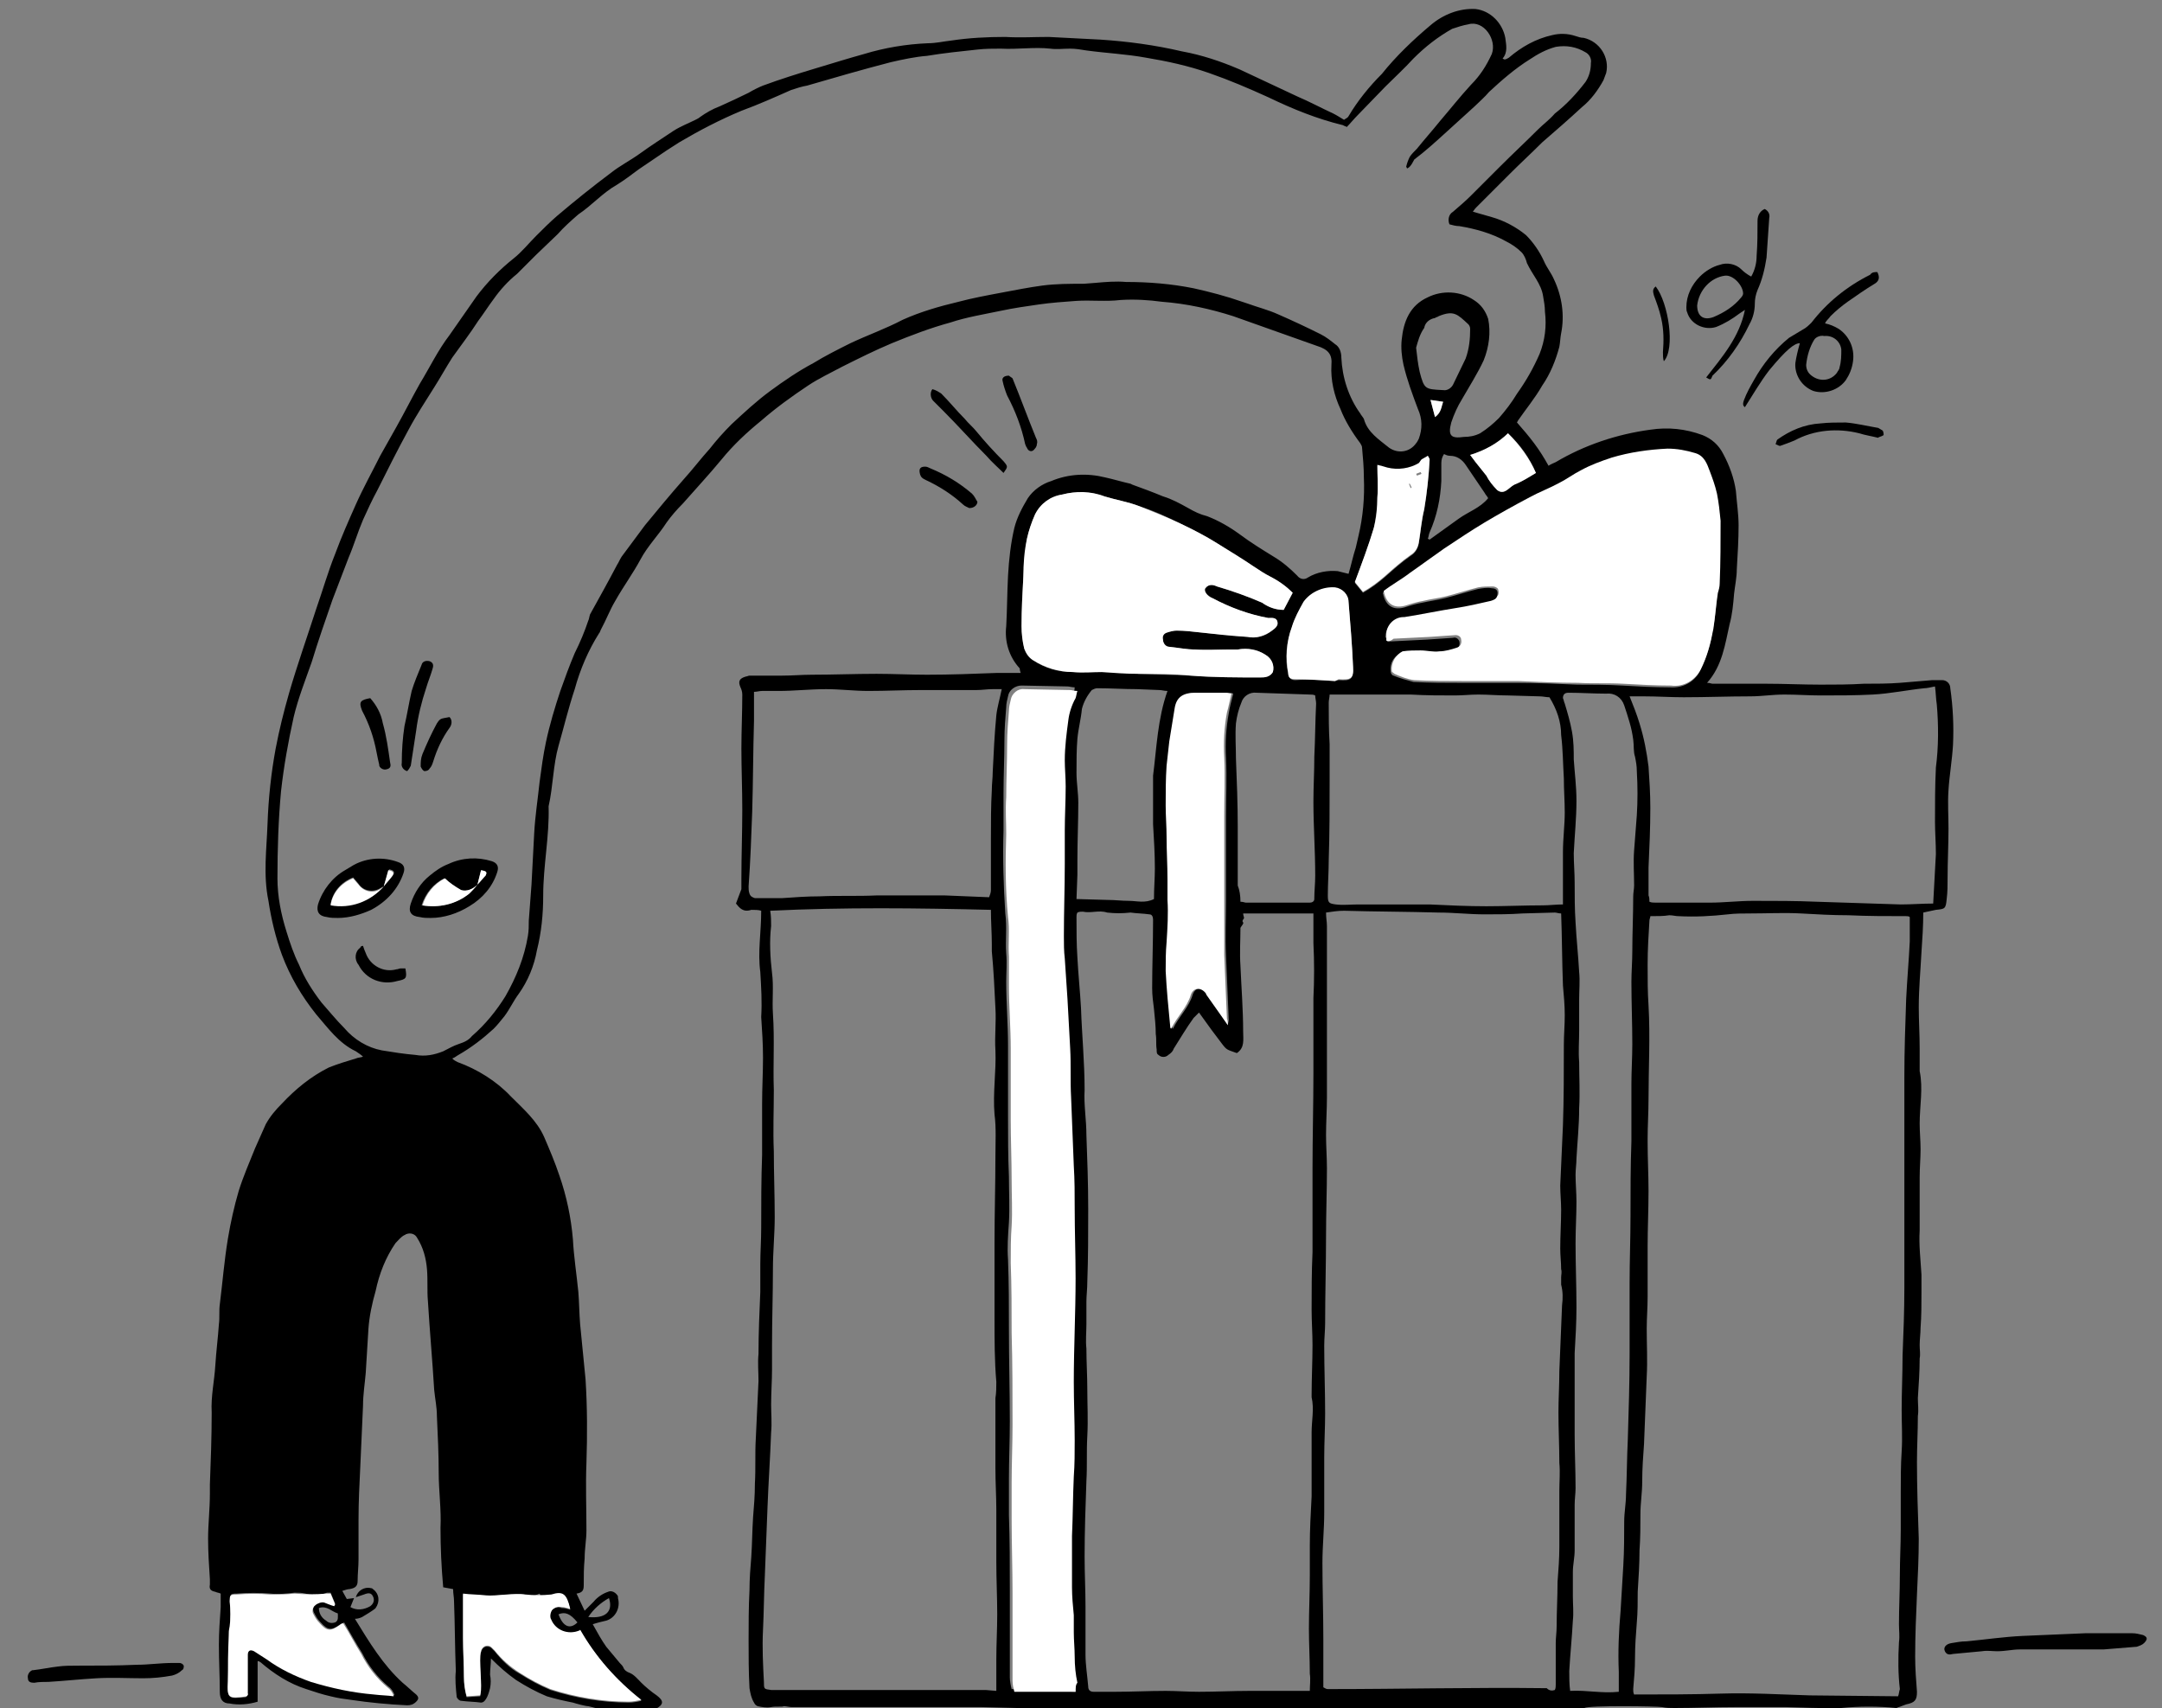 <svg version="1.1" id="Layer_1" xmlns="http://www.w3.org/2000/svg" xmlns:xlink="http://www.w3.org/1999/xlink" x="0px" y="0px" viewBox="0 0 240 189.6" style="enable-background:new 0 0 240 189.6;" xml:space="preserve">
<rect x="0" y="0" width="240" height="189.6" fill="#808080" stroke="none"/>
<style type="text/css">
	.st0{fill:#FFFFFF;}
</style>
<path d="M173.2,189.7c-0.8,0.1-1.6,0.1-2.4,0.1s-4.5-0.1-5.1-0.1l-7.2-0.1c-0.3,0-0.7,0-1,0.1c-1.9,0.2-3.7-0.1-5.6,0
	c-1.1,0-2.2,0-3.3,0c-1.3,0-2.6-0.1-4-0.1s-2.7,0-4.1,0.1h-1.5c-3.2,0-6.3,0-9.5,0c-2,0-4.1-0.1-6.1-0.1c-0.8,0-1.7,0-2.5,0.1
	c-0.3,0-3.4,0-4.3,0c-0.2,0-7.2-0.2-7.6-0.2h-3.2h-3.8H96h-4.1c-1.3,0-2.6,0-4,0c-0.3,0-0.6-0.1-0.9-0.1c-0.1,0.1-0.9,0-1.4,0.1
	c-0.5,0.1-1,0-1.5-0.1c-0.2-0.1-0.3-0.2-0.4-0.4c-0.3-0.5-0.4-1-0.5-1.6c-0.1-1.8-0.1-3.6-0.1-5.3s0-3.7,0.1-5.6
	c0-1.2,0.1-2.5,0.2-3.7c0.1-1.5,0.1-2.9,0.2-4.4c0.1-1.2,0.2-2.4,0.2-3.7c0.1-1.7,0-3.4,0.1-5c0.1-2.1,0.2-4.2,0.3-6.4
	c0-1-0.1-2,0-3c0-2.3,0.1-4.6,0.2-6.9c0-1,0-2,0-3.1c0-1.3,0.1-2.6,0.1-4c0-2.7,0-5.4,0.1-8.1c0-1.9,0-3.7,0-5.6s0.1-3.5,0.1-5.2
	c0-1.5-0.1-3-0.2-4.5c0.1-1.7,0-3.3-0.1-5c-0.3-2.2,0.1-4.4,0.1-6.8c-0.3-0.1-0.7-0.1-1.1-0.1c-0.9,0.3-1.3-0.2-1.7-0.7
	c0.2-0.5,0.4-1.1,0.6-1.6c0-0.4,0-0.8,0-1.2c0-2.5,0.1-5.1,0.1-7.6c0-2.3-0.1-4.6-0.1-6.8c0-2,0.1-4,0.1-6c0-0.3-0.1-0.6-0.2-0.8
	c-0.3-0.7-0.1-1,0.6-1.2c0.1,0,0.3-0.1,0.4-0.1c1.2,0,2.4,0,3.6,0s2.2-0.1,3.3-0.1c2.4,0,4.8-0.1,7.2-0.1c1.9,0,3.7,0.1,5.6,0.1
	c2.6,0,5.2-0.1,7.8-0.2c0.9,0,1.7,0,2.6,0c-0.1-0.3-0.1-0.4-0.1-0.5c-1.2-1.3-1.7-3-1.5-4.7c0.1-1.8,0.1-3.7,0.2-5.6
	c0.1-1.8,0.3-3.6,0.7-5.3c0.3-1.2,0.9-2.3,1.5-3.3c0.6-0.9,1.6-1.6,2.6-1.9c1.9-0.8,4-0.9,6-0.4c0.9,0.2,1.9,0.5,2.8,0.7l0.2,0.1
	c1.1,0.4,2.2,0.8,3.4,1.3c1,0.3,1.9,0.8,2.8,1.3c0.7,0.4,1.3,0.7,2.1,0.9c1.3,0.5,2.5,1.2,3.6,2c1.2,0.9,2.5,1.7,3.8,2.5
	c1,0.6,1.8,1.3,2.6,2.1c0.3,0.4,0.8,0.5,1.2,0.2c1-0.6,2.2-0.8,3.3-0.7l1.2,0.3c0.3-1,0.5-2,0.8-2.9c0.1-0.4,0.2-0.9,0.3-1.3
	c0.5-2.1,0.7-4.3,0.6-6.5c0-1.1-0.1-2.2-0.2-3.3c0-0.2-0.1-0.3-0.2-0.5c-0.9-1.2-1.7-2.5-2.2-3.8c-0.7-1.5-1.1-3.2-1-4.9
	c0.1-1.1-0.3-1.7-1.6-2.1c-3.1-1.1-6.2-2.2-9.3-3.3c-2.5-0.8-5.2-1.4-7.9-1.6c-1.5-0.2-3-0.3-4.6-0.2c-1.6,0.2-3.3,0-4.9,0.1
	c-1.4,0.1-2.8,0.2-4.2,0.4s-2.8,0.4-4.2,0.7c-1.9,0.4-3.8,0.7-5.6,1.3c-2.2,0.6-4.3,1.4-6.5,2.3c-1.9,0.8-3.7,1.7-5.5,2.6
	c-1.3,0.7-2.6,1.3-3.8,2.1c-1.8,1.2-3.6,2.5-5.2,3.9c-1.6,1.3-3.1,2.7-4.4,4.3c-1.4,1.7-2.9,3.3-4.3,4.9c-0.7,0.7-1.3,1.4-1.8,2.1
	c-0.9,1.4-2.1,2.6-2.9,4.1s-1.9,3-2.8,4.6c-0.6,1-1,2.1-1.6,3.2c-0.1,0.2-0.1,0.3-0.2,0.4c-1.2,1.9-2.1,4-2.7,6.2
	c-0.7,2.1-1.2,4.2-1.8,6.3s-0.6,4.5-1.1,6.7c0.1,3.3-0.6,6.6-0.6,9.9c0,2.1-0.2,4.1-0.7,6.1c-0.3,1.7-1,3.4-2,4.8
	c-0.6,0.8-1,1.7-1.6,2.5c-0.4,0.5-0.8,1-1.2,1.4c-1.2,1.1-2.5,2.1-3.9,2.9c-0.2,0.1-0.4,0.3-0.7,0.4c0.2,0.2,0.4,0.3,0.6,0.4
	c2.2,0.8,4.3,2.1,5.9,3.8c1.4,1.4,2.9,2.7,3.7,4.5c0.6,1.4,1.2,2.8,1.7,4.3c0.8,2.3,1.3,4.7,1.5,7.1c0.1,1.9,0.4,3.8,0.6,5.8
	c0.1,1.2,0.1,2.4,0.2,3.6c0.2,2.1,0.4,4.1,0.6,6.1c0.2,3.1,0.2,6.2,0.1,9.3c-0.1,2.5,0,5,0,7.5c0,1-0.2,2-0.2,3.1
	c-0.1,1-0.1,2-0.1,3c0,0.6-0.2,0.8-0.8,0.9l0.9,1.9c0.4-0.4,0.7-0.7,1-1c0.4-0.5,1-0.9,1.6-1.1c0.4-0.2,0.9,0.1,1.1,0.5
	c0,0.1,0,0.2,0,0.2c0.3,1.1-0.3,2.2-1.3,2.5c0,0,0,0,0,0c-0.4,0.1-0.9,0.2-1.5,0.4c0.5,0.9,1,1.8,1.5,2.5c0.5,0.6,1,1.2,1.5,1.8
	c0.2,0.2,0.3,0.3,0.4,0.5c0.1,0.3,0.4,0.5,0.7,0.6c0.5,0.2,0.9,0.7,1.3,1.1s1.1,1,1.7,1.4c0.8,0.6,0.8,1-0.1,1.5
	c-0.3,0.2-0.7,0.2-1,0.2c-1.7,0-3.3-0.1-5-0.2c-0.5,0-1-0.2-1.5-0.3c-0.3,0-1.4-0.3-1.7-0.4c-1-0.2-1.9-0.4-2.9-0.7
	c-1.2-0.5-2.3-1.1-3.4-1.8c-1-0.7-1.9-1.5-2.8-2.4c0,0.6-0.1,1.2-0.1,1.8c0.1,0.5,0.1,1,0,1.5c-0.1,0.4-0.4,1.6-1,1.6
	c-0.7-0.1-1.5-0.1-2.2-0.2c-0.2,0-0.4-0.2-0.5-0.4c-0.1-1-0.2-2-0.1-2.9c-0.1-2.6-0.1-5.2-0.2-7.8c0-0.4-0.1-0.8-0.1-1.3l-1.1-0.2
	c-0.2-2.2-0.3-4.4-0.3-6.6c0.1-2-0.2-4.1-0.2-6.1s-0.1-4.2-0.2-6.3c0-1-0.2-1.9-0.3-2.9c-0.2-3.3-0.5-6.6-0.7-9.9
	c-0.1-1.1,0-2.3-0.1-3.5c-0.1-1.2-0.4-2.4-1.1-3.5c-0.2-0.4-0.7-0.6-1.2-0.4c-0.1,0-0.1,0.1-0.2,0.1c-0.4,0.2-0.7,0.6-1,0.9
	c-1.1,1.6-1.8,3.4-2.2,5.3c-0.4,1.4-0.7,2.8-0.8,4.2c-0.1,1.6-0.2,3.2-0.3,4.9c-0.1,1.2-0.3,2.4-0.3,3.6c-0.1,2.2-0.2,4.4-0.3,6.7
	c-0.1,2-0.2,4-0.2,6c0,1.5,0,2.9,0,4.4c0,0.8-0.1,1.6-0.1,2.4c0,0.6-0.3,0.8-0.9,0.9c-0.2,0-0.5,0.1-0.8,0.2l0.5,0.9l0.8-0.1l-0.4,1
	c0.7,0.4,1.5,0.3,2.2-0.1c0.4-0.3,0.5-0.7,0.3-1.1c-0.2-0.4-0.5-0.4-1-0.2l-0.9,0.3c0.2-0.7,0.9-1.2,1.7-1c0.1,0,0.1,0,0.2,0.1
	c0.7,0.5,0.8,1.4,0.3,2.1c0,0,0,0-0.1,0.1c-0.4,0.3-0.9,0.6-1.4,0.9c-0.2,0.1-0.5,0.2-0.8,0.2c1.6,2.6,3.1,5.1,5.3,7.1
	c0.5,0.4,1,0.9,1.5,1.3c0.3,0.3,0.3,0.5,0,0.8c-0.3,0.3-0.6,0.4-1,0.4c-2.1-0.1-4.2-0.3-6.2-0.6c-0.8-0.1-1.5-0.2-2.3-0.4
	c-0.9-0.2-1.8-0.5-2.7-0.8c-1.9-0.6-3.6-1.7-5.1-3c-0.1,0-0.1-0.1-0.2-0.1c0,0-0.1,0-0.1,0v4.5c-1,0.3-2.1,0.4-3.1,0.2
	c-0.8,0-1.1-0.5-1.1-1.3c0-1.7-0.1-3.4-0.1-5.2c0-1.4,0.1-2.8,0.2-4.2c0-0.5,0-1,0-1.5c-0.2-0.1-0.4-0.1-0.6-0.2
	c-0.5-0.1-0.7-0.3-0.6-0.8c0-0.2,0-0.4,0-0.6c-0.1-1.5-0.2-3-0.2-4.5c0-1.6,0.2-3.3,0.2-5c0-0.3,0-0.7,0-1c0.1-2.6,0.2-5.3,0.2-8
	c-0.1-1.8,0.3-3.5,0.4-5.2c0.1-1.6,0.3-3.1,0.4-4.6c0.1-0.7,0-1.5,0.1-2.2c0.3-2.4,0.5-4.9,0.9-7.3c0.3-1.8,0.7-3.6,1.2-5.3
	c0.5-1.6,1.2-3.2,1.8-4.7c0.4-0.9,0.8-1.8,1.2-2.7c0.5-0.9,1.1-1.6,1.8-2.3c1.5-1.6,3.2-3,5.2-4c1-0.4,2-0.7,3-1
	c0.2-0.1,0.5-0.1,0.8-0.2c-0.2-0.2-0.5-0.4-0.8-0.6c-1.9-0.9-3.1-2.6-4.4-4.1c-1.6-2-2.9-4.2-3.8-6.6c-0.7-1.9-1.2-4-1.5-6
	c-0.6-2.9-0.2-5.7-0.1-8.6c0.1-2.8,0.4-5.6,0.9-8.3c0.4-2.1,0.9-4.1,1.5-6.2c0.9-3.1,2-6.2,3-9.3c0.7-2,1.3-4.1,2.1-6.1
	c0.7-1.9,1.5-3.7,2.3-5.5c0.8-1.8,1.8-3.6,2.7-5.4c0.6-1.1,1.2-2.1,1.8-3.2c0.9-1.6,1.7-3.2,2.6-4.8c1.1-1.8,2-3.7,3.3-5.4
	c1-1.4,2-2.9,3-4.3c1.2-1.6,2.6-3,4.1-4.2c0.9-0.7,1.7-1.7,2.5-2.5s1.5-1.5,2.3-2.2c2-1.7,4-3.3,6-4.8c1-0.8,2.2-1.4,3.3-2.2
	s2.5-1.7,3.7-2.5c0.8-0.5,1.6-0.8,2.4-1.2c0.2-0.1,0.4-0.2,0.5-0.3c0.7-0.5,1.4-0.9,2.2-1.2c1.1-0.5,2.2-1,3.2-1.5
	c0.5-0.3,1.1-0.6,1.6-0.8c1.9-0.7,3.8-1.3,5.8-1.9s3.6-1.1,5.4-1.6c2.3-0.7,4.7-1.1,7.1-1.2c0.9,0,1.7-0.2,2.6-0.3
	c2-0.3,4-0.4,6-0.4c1.6,0.1,3.2,0,4.8,0c1.9,0.1,3.9,0.2,5.8,0.3c3,0.2,6,0.6,9,1.3c2.2,0.4,4.3,1.1,6.4,2c2.1,1,4.3,2,6.4,3
	c1.4,0.6,2.7,1.3,4,1.9c0.4,0.2,0.7,0.4,1.2,0.7c0.1-0.1,0.4-0.2,0.5-0.4c1-1.7,2.3-3.3,3.7-4.7c1.6-2,3.5-3.8,5.4-5.4
	c1.4-1.2,3.2-1.9,5-1.8c1.7,0.2,3,1.6,3.3,3.2c0.1,0.8,0.3,1.6-0.3,2.3l0.2,0.1c0.2,0,0.3-0.1,0.5-0.2c1.4-1.2,3-2.1,4.8-2.5
	c0.8-0.2,1.7-0.2,2.6,0.1c0.3,0.1,0.6,0.2,0.9,0.2c1.8,0.4,2.9,2.2,2.5,3.9c-0.1,0.3-0.2,0.5-0.3,0.8c-0.6,1.1-1.4,2.2-2.4,3
	c-1.4,1.3-2.9,2.6-4.4,3.9c-1.2,1.2-2.4,2.3-3.6,3.5s-2.5,2.5-3.7,3.7c-0.1,0.1-0.2,0.2-0.4,0.5l2.1,0.6c1.4,0.4,2.7,1.1,3.8,2
	c0.8,0.8,1.5,1.8,2,2.9c0.3,0.7,0.8,1.3,1.1,2c0.9,1.9,1.2,4,0.8,6c-0.1,0.5-0.1,1-0.2,1.5c-0.4,1.5-1,3-1.9,4.3
	c-0.8,1.4-1.8,2.6-2.7,3.9c0,0.1-0.1,0.1-0.1,0.2c0.7,0.8,1.3,1.5,1.9,2.3s1.1,1.6,1.6,2.5c0.3-0.2,0.6-0.3,0.8-0.4
	c3.2-1.9,6.8-3.1,10.5-3.6c2-0.3,3.9-0.1,5.8,0.6c1,0.4,1.8,1.1,2.3,2.1c0.7,1.3,1.2,2.7,1.4,4.1c0.1,1.3,0.3,2.6,0.3,3.8
	c0,1.6-0.1,3.2-0.2,4.9c0,0.9-0.2,1.8-0.3,2.7c-0.1,1.2-0.2,2.3-0.5,3.4c-0.5,2.2-0.8,4.6-2.5,6.5c0.3,0,0.5,0.1,0.6,0.1
	c1.1,0,2.2,0,3.4,0c0.9,0,1.7,0,2.6,0c2,0,4,0.1,6,0.1c1.6,0,3.2,0,4.8-0.1c1.3,0,2.7,0,4-0.1s2.4-0.2,3.6-0.3c0.4,0,0.7,0,1.1,0
	c0.5,0,0.9,0.4,0.9,0.9c0.3,2.1,0.4,4.2,0.3,6.3c-0.1,1.7-0.4,3.4-0.5,5c-0.1,1.4,0,2.8,0,4.3c0,1.8-0.1,3.6-0.1,5.5
	c0,0.8,0,1.5-0.1,2.3c-0.1,1.1-0.2,1.1-1.2,1.2c-0.5,0.1-0.9,0.2-1.4,0.3c0,1.5-0.1,2.9-0.2,4.4c-0.1,2-0.3,4-0.3,6.1
	c0,1.5,0.1,3,0.1,4.6c0,0.7,0,1.4,0,2.1c0,0.1,0,0.3,0,0.4c0.4,1.9,0,3.9,0,5.8c0,1,0.1,1.9,0.1,2.9c0,1-0.1,2-0.1,3.1
	c0,0.9,0,1.7,0,2.6c0,1.1,0,2.2,0,3.3c-0.1,1.6,0.1,3.2,0.2,4.9c0,0.6,0,1.3,0,1.9c0,1.3,0,2.7-0.1,4c0,0.6-0.1,1.3-0.1,1.9
	s0.1,1,0,1.5c0,1.4-0.1,2.9-0.2,4.4c0,0.7,0.1,1.3,0,2c0,1.7-0.1,3.4-0.1,5.1c0,2.8,0.1,5.7,0.2,8.5c0,2.1-0.1,4.1-0.2,6.2
	c-0.1,2.3-0.2,4.6-0.2,6.9c0,1.3,0.1,2.6,0.2,3.9c0,0.9-0.2,1.2-1.2,1.4c-0.3,0.1-0.5,0.2-0.8,0.3c-0.1,0-0.2,0.1-0.3,0.1
	c-2-0.2-4.1-0.2-6.1,0c-0.8,0-1.7,0-2.5,0c-0.8,0-3.1-0.1-3.6-0.1c-1.9,0-3.8,0-5.7,0c-2.2,0-4.5,0.1-6.7,0.1c-0.5,0-0.9,0-1.4-0.1
	c-0.5-0.1-8.2-0.2-8.6,0.1C174.8,189.7,174,189.7,173.2,189.7z M156.2,18.7l-0.1-0.2c0.1-0.4,0.2-0.7,0.4-1.1
	c0.2-0.3,0.5-0.6,0.8-0.9c0.8-1,1.7-2,2.5-3c1.2-1.4,2.3-2.8,3.5-4.1c1-1,1.7-2.1,2.3-3.4c0.6-1.6-0.9-3.8-2.6-3.3
	c-0.6,0.1-1.2,0.3-1.8,0.5c-1.6,0.9-3,2-4.3,3.3c-1,1.1-2.1,2.1-3.1,3.1l-3.1,3.2c-0.4,0.4-0.8,0.9-1.2,1.3
	c-0.1-0.1-0.3-0.1-0.4-0.2c-2.9-0.7-5.6-1.8-8.3-3.1c-2.2-1-4.3-1.9-6.6-2.7c-2.3-0.8-4.6-1.3-7-1.7c-2.2-0.4-4.4-0.5-6.6-0.8
	c-0.6-0.1-1.2-0.2-1.8-0.2c-0.8,0-1.5,0.1-2.2,0c-1.8-0.2-3.6,0.1-5.5,0c-0.9,0-1.7,0-2.6,0.1c-1.9,0.2-3.8,0.4-5.6,0.7
	c-1.3,0.1-2.7,0.4-4,0.7c-3.1,0.8-6.2,1.7-9.3,2.6c-0.6,0.1-1.2,0.3-1.8,0.5c-1.8,0.8-3.6,1.6-5.5,2.3c-2.4,1-4.7,2.2-6.9,3.5
	c-0.5,0.3-0.9,0.6-1.4,0.9c-1,0.7-2.1,1.4-3.1,2.1c-0.8,0.6-1.6,1.2-2.4,1.7c-1.6,0.9-2.8,2.3-4.3,3.3c-0.8,0.7-1.6,1.4-2.3,2.2
	l-2.4,2.3c-0.7,0.7-1.4,1.4-2.1,2.1c-1,0.8-1.9,1.8-2.6,2.8c-0.6,0.8-1.1,1.6-1.7,2.4c-0.9,1.4-1.9,2.7-2.9,4.1
	c-0.7,1.1-1.3,2.2-2,3.3c-1,1.6-2,3.1-2.9,4.8c-1.2,2.2-2.3,4.4-3.4,6.6c-0.6,1.1-1.1,2.2-1.6,3.3c-0.6,1.4-1,2.8-1.6,4.2
	c-0.6,1.6-1.2,3.1-1.8,4.7c-0.8,2.3-1.6,4.6-2.3,6.9c-0.7,2-1.5,4-2,6.1c-0.6,2.7-1.1,5.5-1.4,8.2c-0.3,3.2-0.4,6.5-0.4,9.7
	c0,2,0.4,4,1,5.9c0.4,1.3,0.8,2.5,1.4,3.7c0.6,1.5,1.5,2.9,2.5,4.2c0.8,0.9,1.6,1.9,2.5,2.8c1.1,1.3,2.6,2.2,4.2,2.5
	c1.2,0.2,2.5,0.4,3.7,0.5c1.1,0.2,2.1,0,3.1-0.4c0.6-0.3,1.1-0.6,1.7-0.8c0.6-0.2,1.1-0.4,1.5-0.9c1.5-1.3,2.7-2.8,3.7-4.4
	c1.2-2.1,2.1-4.3,2.5-6.7c0.1-0.6,0.1-1.1,0.1-1.7c0.1-1.3,0.2-2.6,0.3-4c0.1-1.9,0.2-3.8,0.3-5.7s0.4-3.8,0.6-5.7
	c0.2-1.5,0.4-3,0.7-4.4c0.4-1.9,1-3.9,1.6-5.7c0.5-1.4,1-2.8,1.6-4.2c0.6-1.2,1.1-2.4,1.5-3.6c0.1-0.2,0.1-0.4,0.2-0.7
	c1-1.8,2-3.6,3-5.5c0.2-0.3,0.3-0.6,0.5-0.9c0.9-1.2,1.7-2.3,2.6-3.5c1.4-1.7,2.8-3.4,4.3-5.1c1-1.1,1.9-2.3,2.9-3.4
	c0.7-0.9,1.5-1.8,2.4-2.7c1.4-1.3,2.8-2.6,4.3-3.7c1.5-1.1,3.1-2.2,4.8-3.1c1.3-0.8,2.7-1.5,4.1-2.2c1.9-0.9,3.9-1.6,5.8-2.6
	c2-0.9,4.1-1.5,6.2-2c1.5-0.4,3.1-0.7,4.7-1s3.1-0.6,4.6-0.8s3-0.2,4.6-0.2l1.3-0.1c1.1-0.1,2.3-0.2,3.4-0.1c2.5,0,5,0.2,7.5,0.7
	c1.8,0.4,3.7,0.9,5.4,1.5l0.6,0.2c1.1,0.4,2.3,0.7,3.4,1.2c1.6,0.7,3.1,1.4,4.7,2.2c0.6,0.3,1.1,0.7,1.6,1.1
	c0.5,0.3,0.7,0.9,0.7,1.5c0.1,2.2,0.8,4.4,2.1,6.2c0.1,0.2,0.3,0.4,0.4,0.6c0.4,1.5,1.7,2.3,2.8,3.2c1,0.7,2.3,0.5,3-0.5
	c0.1-0.1,0.2-0.3,0.3-0.5c0.4-1.1,0.4-2.2-0.1-3.3c-0.6-1.6-1.2-3.2-1.6-4.9c-0.2-0.9-0.3-1.9-0.2-2.8c0.2-2,0.9-3.8,2.9-4.7
	c1.6-0.8,3.6-0.7,5.1,0.3c0.8,0.5,1.3,1.2,1.6,2.1c0.3,1.5,0.1,3.1-0.5,4.6c-0.7,1.5-1.6,2.9-2.4,4.3c-0.5,0.8-0.9,1.7-1.2,2.6
	c-0.4,1.5,0,1.8,1.4,1.6c0.6,0,1.2-0.1,1.8-0.4c0.8-0.5,1.5-1.1,2.1-1.7c0.7-0.8,1.4-1.7,2-2.7c1-1.4,1.8-2.8,2.5-4.4
	c0.6-1.5,0.8-3.1,0.6-4.7c0-0.6-0.1-1.1-0.2-1.7c-0.2-1.4-1.2-2.4-1.8-3.7c-0.1-0.4-0.3-0.9-0.6-1.2c-0.5-0.5-1.1-0.9-1.7-1.2
	c-1.6-0.9-3.4-1.4-5.2-1.7c-0.4,0-0.7-0.1-1.1-0.2c-0.2-0.5-0.1-1.1,0.4-1.4c0.7-0.6,1.4-1.2,2-1.8l3.2-3.2c1.4-1.4,2.8-2.7,4.2-4.1
	c0.6-0.6,1.3-1.1,1.9-1.8c1.3-1,2.4-2.2,3.4-3.5c0.4-0.6,0.6-1.3,0.6-2.1c0.1-0.5-0.2-1-0.6-1.2c-1-0.6-2.1-0.8-3.3-0.6
	c-1.1,0.3-2,0.8-2.9,1.4c-1.6,1-3.1,2.3-4.5,3.6c-0.5,0.6-1.1,1.1-1.6,1.6c-1.1,1-2.2,2-3.3,3s-2.2,2-3.4,2.9
	C156.6,18.5,156.4,18.6,156.2,18.7L156.2,18.7z M183.2,101.7c0,0.2-0.1,0.3-0.1,0.5c-0.1,1.6-0.2,3.2-0.2,4.9s0,3,0.1,4.5
	c0.2,3.5,0,7,0,10.4c0,1.5-0.1,3-0.1,4.4c0,0.1,0,0.3,0,0.4c0,1.8,0.1,3.6,0.1,5.4c0,2.1-0.1,4.2-0.1,6.2c0,1.9,0,3.7,0,5.6
	c0,1.2-0.1,2.3-0.1,3.5c0,1.8,0.1,3.5,0,5.3c-0.1,2.5-0.2,5-0.3,7.5c-0.1,1.4-0.2,2.7-0.2,4.1s-0.2,2.4-0.2,3.7s0,2.6-0.1,4
	c0,1.5-0.1,3-0.2,4.6c0,1.1,0,2.3-0.1,3.4c-0.1,1.3-0.2,2.6-0.2,3.9s-0.1,2.3-0.2,3.5c0,0.2,0,0.4,0.1,0.6c3.3,0,6.5,0,9.7-0.1
	s6.6,0.1,9.8,0.2l9.8,0.1c0.1-0.2,0.1-0.5,0.2-0.8c-0.2-1.7-0.2-3.4-0.1-5.2c0.1-0.7,0-1.3,0-2c0-1.8,0.1-3.6,0.1-5.4
	s0.1-3.4,0.1-5.1c0-1.4,0-2.8,0-4.2s0-3,0.1-4.5s0-3,0-4.6c0-2,0.1-4,0.1-6c0.1-2.5,0.2-5,0.2-7.6c0-2.7,0-5.4,0-8.2
	c0-2.3,0-4.6,0-6.9c0-1.4,0-2.7,0-4.1s0-2.8,0-4.2c0-2.9,0.1-5.7,0.2-8.6c0.1-2.1,0.3-4.3,0.4-6.4c0-0.9,0-1.8,0-2.7
	c-0.1-0.1-0.3-0.1-0.4-0.1c-2.1,0-4.3,0-6.4-0.1c-1.8,0-3.5-0.1-5.3-0.2s-3.7,0-5.6,0c-0.8,0-1.7,0-2.5,0.1
	c-1.8,0.2-3.6,0.3-5.5,0.2c-0.3,0-0.6-0.1-1-0.1C184.7,101.7,184,101.7,183.2,101.7L183.2,101.7z M172.6,187.6
	c0.1-0.2,0.1-0.4,0.1-0.6c0-1.5,0-3.1,0-4.6c0-0.6,0.1-1.2,0.1-1.9c0-1.6,0.1-3.2,0.1-4.9c0.1-1.3,0.2-2.6,0.2-3.9
	c0-2.1,0-4.1,0-6.2c0-1,0.1-2.1,0-3.1c0-1.9-0.1-3.7-0.1-5.6c0-1.5,0.1-3,0.1-4.6c0.1-2.4,0.2-4.9,0.3-7.3c0.1-0.8,0.1-1.5-0.1-2.3
	c0-0.3,0-0.5,0-0.8c0-0.3,0.1-0.6,0-0.9c0-0.8-0.1-1.5-0.1-2.3c0-1.4,0.1-2.9,0.1-4.3c0-0.9-0.1-1.8-0.1-2.7
	c0.1-2.2,0.2-4.4,0.3-6.7c0.1-2.9,0.1-5.9,0.1-8.9c0-1.1,0.1-2.2,0.1-3.3s-0.1-2.2-0.2-3.3c-0.1-2.6-0.1-5.3-0.2-8
	c-0.3,0-0.5-0.1-0.7-0.1l-3.6,0.1c-1.4,0.1-2.8,0.1-4.2,0.1c-1.7,0-3.4-0.2-5.1-0.2c-3.5-0.1-7-0.1-10.5-0.2c-0.7,0-1.3,0.1-2,0.2
	c0,0.6,0.1,1,0.1,1.5c0,1.5,0,3,0,4.6c0,3,0,6,0,9c0,1.8,0,3.6,0,5.4c0,1.4-0.1,2.8-0.1,4.2c0,1.2,0.1,2.5,0.1,3.7
	c0,2.5-0.1,5-0.1,7.5c0,3.2-0.1,6.5-0.1,9.7c0,0.8-0.1,1.6-0.1,2.5c0,2.5,0.1,5,0.1,7.5c0,1.6-0.1,3.2-0.1,4.9c0,2,0,4,0,6.1
	c0,1.9-0.2,3.7-0.2,5.6c0,2.8,0.1,5.6,0.1,8.4c0,1.8,0,3.6,0,5.4c0.2,0.1,0.3,0.2,0.5,0.2c8.1,0,16.2-0.2,24.3-0.1
	C172,187.7,172.3,187.7,172.6,187.6L172.6,187.6z M110.6,187.7c0-1.3,0-2.4,0-3.5c0-1.7,0.1-3.3,0.1-5c0-1.9-0.1-3.8-0.1-5.8
	s0-3.9,0-5.8c0-1.5-0.1-3-0.1-4.6c0-0.2,0-0.3,0-0.5c0-1.6,0-3.3,0-4.9c0-0.8,0-1.6,0-2.4c0.1-0.6,0.1-1.2,0.1-1.8
	c-0.2-2.3-0.2-4.7-0.2-7c0-2.8,0-5.6,0-8.5c0-3.2,0.1-6.4,0.1-9.6c0-1.5,0.1-3.1-0.1-4.6c-0.2-2.4,0.2-4.8,0.1-7.1
	c-0.1-1.6,0.1-3.1,0-4.7c-0.1-2.1-0.2-4.2-0.4-6.3c0-0.3,0-0.5,0-0.8c0-1.2-0.1-2.5-0.1-3.8c-8.2-0.2-16.3-0.3-24.5,0.1
	c0.1,0.6,0.1,1.1,0.1,1.7c-0.2,1.7-0.1,3.5,0.1,5.2c0.2,1.5,0,3,0.1,4.5c0.2,2.9,0,5.7,0.1,8.5c0,2.3-0.1,4.5,0,6.8
	c0,2.4,0.1,4.9,0.1,7.3c0,1.9-0.2,3.8-0.2,5.8c0,2.8-0.1,5.6-0.1,8.4c0,0.9,0,1.8,0,2.7c0,1.3-0.1,2.6-0.1,3.9c0,1,0.1,2.1,0,3.1
	c-0.1,2.8-0.3,5.6-0.4,8.3c-0.1,2.6-0.2,5.1-0.3,7.7c-0.1,2-0.1,3.9-0.2,5.9s0,3.9,0.1,5.8c0,0.8,0,0.8,0.8,0.9c2.2,0,4.4,0,6.7,0
	h10.1h7L110.6,187.7z M133.1,112.4c-0.2,0.2-0.4,0.4-0.6,0.6c-0.8,1.1-1.5,2.3-2.2,3.4c-0.1,0.3-0.3,0.5-0.6,0.7
	c-0.3,0.3-0.8,0.3-1.1,0c-0.2-0.1-0.2-0.3-0.2-0.6c-0.1-0.6,0-1.1-0.1-1.7c0-0.9-0.1-1.8-0.2-2.8c-0.1-0.8-0.2-1.5-0.2-2.3
	c0-2.5,0.1-5,0.1-7.6c0-0.3-0.1-0.6-0.4-0.6c-0.7-0.1-1.4-0.1-2.1-0.2c-0.9,0.1-1.7,0.1-2.6,0c-0.9-0.3-1.8,0.1-2.7-0.1
	c-0.2,0-0.4,0-0.6,0.1c-0.1,0.2-0.1,0.3-0.1,0.5c0,1.5,0,3,0.1,4.5c0.1,1.9,0.3,3.8,0.4,5.6c0.1,3,0.4,6,0.4,9.1
	c-0.1,1.6,0.2,3.3,0.2,5c0.1,2.7,0.2,5.4,0.2,8.2s0,5.4-0.1,8.1c0,0.8-0.1,1.5-0.1,2.2s0,1.6,0,2.5s-0.1,1.8,0,2.7
	c0,1.5,0.1,3,0.1,4.5c0,1.7,0.1,3.4,0,5.2s0,3.3-0.1,5c-0.1,2.8-0.2,5.6-0.2,8.4c0,1.9,0.1,3.7,0.1,5.6s0,3.5,0,5.3
	c0,1.1,0.2,2.3,0.3,3.5c0,0.4,0.2,0.6,0.6,0.6c0.8,0,1.6,0,2.4,0c1.9,0,3.7-0.1,5.6-0.1c1.2,0,2.4,0.1,3.7,0.1
	c1.9,0,3.7-0.1,5.6-0.1c2.2,0,4.4,0,6.7,0c0-0.6,0.1-1.3,0-1.9c0-1.7-0.1-3.3-0.1-5c0-1.9,0.1-3.9,0.1-5.9c0-1.1,0-2.2,0-3.3
	c0-1.8,0.1-3.6,0.2-5.5c0-2.4,0-4.8,0-7.1c0-1.3,0.3-2.6,0-3.9c0-0.1,0-0.2,0-0.3c0-1.8,0.1-3.7,0.1-5.5c0-1.3-0.1-2.6-0.1-3.9
	c0-2.1,0-4.2,0.1-6.4c0-3.1,0-6.2,0-9.3c0-3.5,0.1-7.1,0.1-10.6c0-0.7,0-1.5,0-2.2c0-2,0-4.1,0-6.1c0.1-2,0.1-4.1,0-6.1
	c0-0.1,0-0.3,0-0.4c0-0.9,0-1.9,0-2.9H138c0,0.2,0.1,0.4,0.1,0.5s-0.3,0.3-0.1,0.5c0.1,0.1-0.2,0.4-0.3,0.6c0,1.4-0.1,2.8,0,4.2
	c0.1,2.4,0.3,4.9,0.3,7.3c0,0.9,0.2,1.8-0.7,2.4c-1.1-0.4-1.1-0.3-1.7-1.1C134.9,114.9,134.1,113.8,133.1,112.4L133.1,112.4z
	 M183.1,100.1c0.2,0.1,0.5,0.1,0.7,0.1c2,0,4,0,6,0c1.6,0,3.2-0.2,4.8-0.2c2.4,0,4.8,0,7.1,0.1c3.1,0.1,6.2,0.2,9.3,0.3
	c1.2,0,2.4-0.1,3.6-0.1c0.1-1.9,0.2-3.7,0.3-5.5c0-1.2-0.1-2.4-0.1-3.6c0-2,0-4,0.1-6c0.3-2.3,0.3-4.7,0.1-7c-0.1-0.6-0.1-1.3-0.2-2
	c-0.5,0.1-0.9,0.2-1.2,0.2c-1.9,0.2-3.8,0.6-5.7,0.7s-3.9,0.1-5.8,0.1c-1.3,0-2.6-0.1-4-0.1s-2.5,0.2-3.8,0.2
	c-2.5,0-4.9,0.1-7.4,0.1c-1.5,0-2.9-0.1-4.4-0.1c-0.5,0-1,0-1.6,0c0.4,1,0.8,2,1.1,3c0.5,1.6,0.8,3.2,1,4.8c0.1,1.5,0.2,3,0.2,4.6
	c0,2.2-0.1,4.4-0.2,6.6c0,1,0,2.1,0,3.1C183.1,99.6,183.1,99.9,183.1,100.1L183.1,100.1z M119.4,187.8c0-0.5,0-0.9-0.1-1.4
	c-0.2-1-0.3-1.9-0.3-2.9c0-0.9-0.1-1.8-0.1-2.7c0-0.6,0-1.2,0-1.9c0-1.1-0.1-2.1-0.2-3.1c0-1.9,0-3.8,0-5.7c0-2.2,0.1-4.4,0.2-6.6
	c0-1.3,0.1-2.7,0.1-4c0-2.2-0.1-4.4-0.1-6.5c0-3.8,0.2-7.7,0.2-11.5c0-2.6,0-5.2-0.1-7.8c0-1.6-0.1-3.1-0.1-4.7
	c-0.1-2.5-0.2-5-0.3-7.6c-0.1-1.8,0-3.6-0.1-5.4s-0.2-3.7-0.3-5.5c-0.1-1.5-0.2-3-0.3-4.5c-0.1-0.8-0.1-1.7-0.1-2.5
	c0-2.6,0.1-5.3,0.1-8c0-1.2,0-2.5,0-3.7c0-1.6,0.1-3.3,0.1-4.9c0-1-0.2-1.9-0.1-2.9c0.1-1.5,0.3-3,0.4-4.5c0.1-0.9,0.4-1.7,0.8-2.4
	c0.1-0.2,0.2-0.5,0.2-0.8c-0.3,0-0.6-0.1-0.8-0.1l-5.1-0.1c-0.7,0-1.4,0.5-1.5,1.2c-0.1,0.4-0.2,0.8-0.2,1.2
	c-0.1,1.2-0.2,2.4-0.2,3.7c0,1.9-0.1,3.9-0.1,5.9c0,1.4,0,2.7,0,4.1c-0.1,3.1,0,6.2,0.2,9.2c0.2,1.5,0,3,0.1,4.4
	c0.1,1.1,0,2.2,0,3.2c0,2.3,0.2,4.7,0.2,7c0,2.6,0,5.3,0,7.9c0,2.2,0,4.4,0.1,6.7c0,1.7,0.1,3.4,0,5.1c-0.1,1.4-0.2,2.8-0.1,4.1
	c0.1,2.6,0.1,5.2,0.1,7.8c0,3.4,0.1,6.8,0.1,10.2c0,2.1-0.1,4.3-0.1,6.4c0,1.3,0,2.6,0,4c0.1,2.8,0.1,5.5,0.1,8.3c0,1.8,0,3.5,0,5.2
	c0,1.5,0,3,0,4.5c0,0.4,0.1,0.9,0.2,1.3L119.4,187.8z M153.9,71.1c0.2,0,0.3,0.1,0.5,0.1l4-0.2l2.9-0.2c0.3-0.1,0.6,0.1,0.7,0.4
	c0,0,0,0,0,0c0.1,0.4-0.1,0.8-0.4,0.9c0,0,0,0,0,0c-0.6,0.2-1.2,0.3-1.9,0.4c-0.7,0-1.4-0.1-2.1-0.1c-0.7,0-1.3,0-2,0.1
	c-0.9,0.3-1.4,1.2-1.2,2.2c0.1,0.2,0.2,0.3,0.3,0.3c0.7,0.3,1.5,0.5,2.2,0.7c1.8,0.1,3.6,0.1,5.4,0.1c2,0,4.1,0,6.1,0
	c2.2,0,4.4,0.1,6.7,0.2c1.7,0,3.3,0,5,0.1c1.7,0.1,3.5,0.2,5.3,0.2c1.4,0.1,2.7-0.6,3.3-1.8c0.7-1.4,1.2-2.9,1.4-4.5
	c0.3-1.3,0.4-2.7,0.5-4c0.1-0.3,0.2-0.7,0.2-1c0.1-2.3,0.1-4.6,0.1-7c0-1-0.1-2-0.4-3c-0.2-0.8-0.4-1.7-0.8-2.5
	c-0.4-0.8-0.7-1.8-1.6-2c-1-0.3-2.1-0.5-3.1-0.5c-2.1,0.1-4.2,0.4-6.2,1c-1.2,0.3-2.3,0.8-3.4,1.4c-0.8,0.4-1.6,0.9-2.4,1.4
	c-1.1,0.6-2.2,1-3.3,1.6c-1.7,0.9-3.4,1.8-5,2.8s-3,1.9-4.5,2.9c-1.3,0.9-2.5,1.8-3.8,2.7c-1,0.7-2,1.4-2.9,2c0.3,1.5,1.2,2,2.5,1.6
	c0.6-0.2,1.3-0.4,1.9-0.5c0.9-0.2,1.7-0.3,2.5-0.5c1.2-0.3,2.4-0.7,3.6-1c0.5-0.1,1.1-0.2,1.6-0.1c0.3,0,0.5,0.1,0.6,0.3
	c0.1,0.3,0,0.6-0.1,0.8c-0.2,0.2-0.4,0.4-0.7,0.5c-1.3,0.3-2.6,0.6-3.9,0.8c-1.9,0.4-3.8,0.7-5.7,1c-1.1,0-2,0.9-2,2
	c0,0,0,0.1,0,0.1C153.9,70.7,153.9,70.9,153.9,71.1L153.9,71.1z M179.7,187.8c0-0.8,0-1.5,0-2.2c-0.1-2.3,0-4.5,0.2-6.8
	c0.1-1.7,0.2-3.3,0.3-5s0.1-3.3,0.1-4.9c0-1,0.2-2,0.2-3c0.1-2,0.1-4.1,0.2-6.1c0.1-3.2,0.2-6.4,0.2-9.5c0-2.6,0-5.2,0-7.8
	s0.1-5,0.1-7.5c0-2.8,0-5.5,0.1-8.3v-1.9v-4.5c0-1.4,0.1-2.9,0.1-4.4c0-2.3-0.1-4.6-0.1-6.9c0-1.1,0.1-2.3,0.1-3.4
	c0-2,0.1-4,0.1-6.1c0-0.4,0.1-0.8,0.1-1.2c0-1.3-0.1-2.6,0-3.9s0.2-2.6,0.3-3.9c0.1-1.6,0.1-3.2,0-4.9c0-0.6-0.1-1.1-0.2-1.6
	c-0.2-0.6-0.1-1.2-0.2-1.9s-0.2-1.2-0.4-1.9s-0.4-1.3-0.6-1.9c-0.3-0.9-1.1-1.4-2-1.3c-1.4,0-2.8-0.1-4.2-0.1
	c-0.4,0-0.6,0.2-0.6,0.6c0.1,0.2,0.1,0.4,0.2,0.6c0.3,1,0.6,2,0.8,3.1s0.2,2.1,0.2,3.1c0.1,1.5,0.3,3,0.3,4.6c0,1.9-0.2,3.8-0.3,5.8
	c0,1.1,0.1,2.2,0.1,3.3c0,1.5,0,2.9,0.1,4.4c0.1,1.9,0.3,3.7,0.4,5.5c0.1,1,0,2,0,3c0,1.2,0,2.3,0,3.5s-0.1,2.3,0,3.5
	c0,1.7,0.1,3.4,0,5.1c0,1.9-0.2,3.8-0.3,5.6c0,0.6-0.1,1.2-0.1,1.8c0,1,0.1,2,0.1,3c0,1.5-0.1,3-0.1,4.6c0,2.4,0.1,4.8,0.1,7.1
	c0,1.7-0.1,3.4-0.2,5.1c0,0.5,0,1,0,1.5c0,1.4,0,2.8,0,4.1c0,1.2,0,2.3,0,3.5c0,2,0.1,3.9,0.1,5.9c0,0.6-0.1,1.2-0.1,1.8
	c0,1.7,0,3.4,0,5.1c0,0.8-0.2,1.6-0.2,2.4s0,1.8,0,2.7s0.1,1.8,0,2.7c-0.1,1.9-0.3,3.8-0.4,5.6c0,0.7,0,1.5,0.1,2.2
	C176.2,187.6,177.8,188,179.7,187.8L179.7,187.8z M109.8,99.6c0.1-0.3,0.2-0.5,0.2-0.8c0-1.9,0-3.8,0-5.7s0-3.6,0.1-5.4
	c0-0.7,0.1-1.3,0.1-2c0.1-2.1,0.2-4.2,0.4-6.3c0.1-0.9,0.4-1.9,0.6-2.9c-0.3,0-0.7,0-1,0c-0.6,0-1.2,0.1-1.8,0.1c-2,0-4,0-6.1,0
	s-3.9,0.1-5.9,0.1c-1.6,0-3.1-0.2-4.7-0.2c-1.8,0-3.5,0.2-5.3,0.2c-0.6,0-1.2,0-1.8,0c-0.3,0-0.6,0.1-0.9,0.1c0,1.1,0,2.2,0,3.2
	c-0.1,3.4-0.1,6.8-0.2,10.1c-0.1,2.8-0.2,5.5-0.4,8.3c0,0.3,0,0.5,0.1,0.8c0.1,0.3,0.3,0.4,0.6,0.5c1,0,2,0,3,0
	c1.4-0.1,2.8-0.2,4.2-0.2c2.1-0.1,4.2,0,6.3-0.1h7.6L109.8,99.6z M147.6,77.1c0,0.3-0.1,0.6-0.1,0.9c0,1.5,0,3,0.1,4.6
	c0,1.3,0,2.6,0,4c0,2.9,0,5.9-0.1,8.9c0,1.3-0.1,2.6-0.1,3.9c0,0.8,0.1,0.9,0.9,1s1.6,0,2.5,0h4.6c1.1,0,2.2,0,3.3,0
	c2.1,0.1,4.2,0.2,6.3,0.2s4.2-0.1,6.3-0.1c0.7,0,1.4-0.1,2.2-0.1c0-0.9,0-1.6,0-2.4c0-1.1,0-2.2,0-3.4c0-1.5,0.2-3,0.2-4.4
	c0-1.3-0.1-2.5-0.1-3.8c-0.1-1.6-0.1-3.2-0.3-4.8c0-1.5-0.5-2.9-1.3-4.2c-0.4,0-0.7-0.1-1.1-0.1l-3.5-0.1c-1.1,0-2.2-0.1-3.3-0.1
	c-0.9,0-1.7,0.1-2.6,0.1c-1.6,0-3.2,0-4.9-0.1c-1.8,0-3.6,0-5.5,0C149.9,77.1,148.8,77.1,147.6,77.1L147.6,77.1z M143.5,65.8
	c-0.7-0.7-1.6-1.3-2.5-1.8c-0.6-0.3-1.2-0.7-1.8-1.1c-1.4-0.8-2.7-1.7-4.1-2.6s-2.7-1.5-4.1-2.2s-2.9-1.4-4.5-1.9
	c-1.3-0.5-2.6-0.7-3.9-1.1c-1.5-0.5-3.1-0.6-4.7-0.2c-1.3,0.2-2.4,1-3,2.2c-0.4,0.9-0.7,1.8-0.9,2.7c-0.2,1.4-0.3,2.8-0.4,4.2
	c-0.1,1.8-0.2,3.6-0.2,5.5c0,0.9,0.1,1.7,0.3,2.5c0.2,0.6,0.5,1,1,1.3c1.3,0.9,2.8,1.3,4.4,1.3c1.1,0.1,2.1,0,3.2,0
	c1.4,0,2.8,0.1,4.1,0.2c1.9,0.1,3.9,0.1,5.8,0.2c2.6,0.2,5.1,0.2,7.7,0.2c0.3,0,0.5,0,0.8-0.1c0.2-0.1,0.4-0.3,0.6-0.5
	c0.2-0.8-0.2-1.5-0.8-1.9c-0.9-0.6-2-0.8-3.1-0.6c-0.3,0-0.6,0-0.9,0c-1.3,0-2.5,0-3.8,0c-1,0-1.9-0.2-2.9-0.3
	c-0.4,0-0.7-0.4-0.7-0.8c-0.1-0.4,0.1-0.7,0.5-0.8c0,0,0,0,0,0c0.3-0.1,0.7-0.2,1-0.2c0.9,0,1.7,0.1,2.6,0.2
	c1.8,0.2,3.5,0.3,5.3,0.5c1,0.2,2-0.1,2.7-0.7c0.3-0.3,0.8-0.5,0.6-1s-0.7-0.4-1-0.4c-2.2-0.4-4.2-1.1-6.2-2.2
	c-0.6-0.3-1-0.8-0.8-1.1c0.3-0.5,0.8-0.4,1.3-0.2c1.7,0.5,3.4,1.1,5,1.8c0.7,0.5,1.5,0.8,2.4,0.8L143.5,65.8z M136.3,113.8
	c0-0.2,0.1-0.4,0.1-0.6c-0.1-2.4-0.2-4.7-0.3-7.1c-0.1-2.1,0-4.1,0-6.2c0-3.1,0-6.2,0-9.3c0-2.1,0.1-4.3,0-6.4c-0.1-1.7,0-3.4,0.3-5
	c0.1-0.7,0.3-1.4,0.5-2.2c-0.2-0.1-0.4-0.1-0.6-0.1c-1.1,0-2.3,0-3.4,0c-1.4,0-2,0.4-2.3,1.7c-0.3,1.3-0.4,2.5-0.6,3.7
	c-0.2,0.9-0.3,1.8-0.3,2.7c-0.1,1.5-0.1,2.9-0.1,4.4c0,1.2,0,2.3,0.1,3.5c0,1.6,0.1,3.1,0.1,4.7c0,0.8,0,1.5,0,2.3
	c0.1,1.6,0,3.2-0.1,4.7c-0.1,1.1-0.1,2.1-0.1,3.2c0.1,2,0.3,4.1,0.5,6.1c0,0.1,0,0.2,0.1,0.3c0.7-1.4,1.8-2.4,2.2-3.8
	c0.3-0.8,1-0.9,1.6-0.2c0.1,0.1,0.1,0.2,0.1,0.2L136.3,113.8z M119.5,99.8l3.5,0.1c0.8,0,1.5,0.1,2.3,0.1c0.9,0,1.8,0.3,2.8-0.2
	c0-1.2,0.1-2.3,0.1-3.4c0-1.6-0.1-3.2-0.2-4.9c0-1.2,0-2.5,0-3.8c0-0.5,0-1.1,0-1.6c0.4-3.1,0.5-6.3,1.6-9.4c-0.4,0-0.6-0.1-0.9-0.1
	l-2.5-0.1c-1.5,0-2.9-0.1-4.4-0.1c-0.2,0-0.4,0.1-0.6,0.2c-0.5,0.6-0.9,1.3-1.1,2.1c-0.1,1.1-0.4,2.2-0.5,3.3
	c-0.1,1.2-0.1,2.5-0.1,3.8c0,1.1,0.2,2.2,0.2,3.3c0,2.1-0.1,4.2-0.1,6.4v1.6L119.5,99.8z M137.7,100.1c0.3,0,0.5,0.1,0.6,0.1h7.1
	c0.2,0,0.5-0.1,0.5-0.4c0,0,0-0.1,0-0.1c0-0.8,0.1-1.6,0.1-2.5c0-2.8-0.2-5.5-0.2-8.2c0-1.7,0.1-3.3,0.1-5c0.1-2,0.1-3.9,0.2-5.9
	c0-0.3-0.1-0.6-0.1-0.9c-0.2-0.1-0.4-0.1-0.6-0.1l-5.9-0.2c-0.8-0.1-1.5,0.4-1.7,1.1c-0.3,0.7-0.5,1.5-0.6,2.3c-0.1,1.3,0,2.6,0,3.9
	c0.1,2.5,0.2,5,0.2,7.6c0,2.2,0,4.3,0,6.5C137.6,98.8,137.7,99.4,137.7,100.1L137.7,100.1z M63.3,178.7c-0.4-1.8-0.8-2-2.1-1.6
	c-0.3,0.1-0.6,0.2-0.9,0.4c-0.4,0.4-1,0.4-1.4,0.1c-0.1-0.1-0.3,0.1-0.4,0.1h-0.3l0.1-0.6c-1-0.3-3.4,0.1-4.3,0.1s-1.8-0.1-2.6-0.2
	c0,1.7,0,3.3,0,4.9s0.1,2.9,0.1,4.3c0,0.8,0.1,1.5,0.3,2.2l1.5-0.1c0.1-0.4,0.1-0.7,0.1-1.1c0-0.9-0.1-1.9-0.1-2.8
	c0-0.3,0-0.7,0.1-1c0.1-0.4,0.4-0.7,0.8-0.6c0.2,0,0.3,0.1,0.4,0.2c0.1,0.1,0.2,0.2,0.3,0.3c0.8,1,1.7,1.9,2.8,2.5
	c1.1,0.7,2.2,1.3,3.4,1.8c2.8,0.9,5.8,1.4,8.7,1.4c0.5,0,1-0.1,1.4-0.2c-2.7-2.1-5-4.8-6.8-7.8c-1.2,0.6-2.6,0.1-3.2-1
	c0,0,0-0.1-0.1-0.1c-0.2-0.4-0.2-0.8,0.1-1.1c0.3-0.3,0.7-0.5,1.1-0.3C62.7,178.5,63,178.6,63.3,178.7L63.3,178.7z M27.3,188.4
	c0.1-0.2,0.1-0.3,0.2-0.5c0-0.9,0-1.9,0-2.8c0-0.5,0-1,0-1.5c0.1-0.4,0.3-0.6,0.7-0.4c0.5,0.3,1,0.6,1.4,0.9c1.5,1.1,3.2,1.9,5,2.5
	c2.3,0.7,4.6,1.2,7,1.4c0.7,0.1,1.4,0.1,2.2,0.2c-0.1-0.4-0.4-0.8-0.7-1c-1.2-1-2.2-2.3-2.9-3.7c-0.7-1.1-1.3-2.2-2-3.4
	c-0.1,0.1-0.3,0.1-0.4,0.2c-1,0.7-1.4,0.7-2.2-0.2c-0.3-0.3-0.5-0.6-0.7-1c-0.2-0.3-0.2-0.7,0.1-1c0,0,0,0,0,0
	c0.3-0.3,0.6-0.6,1-0.3s0.8,0.3,1.1,0.4l0.1-0.2l-0.5-1.2c-0.1,0-0.3,0-0.4,0c-0.8,0.3-1.6,0.3-2.4,0.1c-0.4-0.1-0.8-0.1-1.2-0.1
	c-0.9,0.1-1.8,0.2-2.7,0.1c-1.2-0.1-2.5-0.1-3.7,0c-0.8,0-0.7,0.1-0.8,0.8c0.1,0.9,0.1,1.9,0,2.8c-0.1,0.3-0.1,0.7-0.1,1
	c0,1.6,0,3.3-0.1,5C25.2,188.6,25.3,188.6,27.3,188.4L27.3,188.4z M158.5,50.6c-0.2,0.2-0.5,0.3-0.7,0.5c-0.1,0.1-0.1,0.3-0.3,0.4
	c-1.1,0.7-2.3,0.8-3.5,0.5c-0.3-0.1-0.7-0.2-1.1-0.3c0,1.3,0.1,2.4,0,3.6c0,1.2-0.2,2.3-0.4,3.4c-0.6,2-1.4,3.9-2.1,6l0.9,1.1
	c0.9-0.5,1.7-1.1,2.5-1.8c0.9-0.8,1.8-1.6,2.8-2.3c0.5-0.3,0.8-0.8,0.9-1.4c0.2-1.2,0.3-2.5,0.6-3.7c0.3-1.8,0.5-3.7,0.6-5.5
	C158.7,50.9,158.6,50.8,158.5,50.6z M148.2,75.6L148.2,75.6l0.4-0.1c1.4,0.1,1.6-0.1,1.6-1.4c-0.1-2.4-0.3-4.8-0.5-7.2
	c0-0.8-0.6-1.6-1.5-1.6c-1.4-0.1-2.7,0.4-3.5,1.6c-0.5,0.9-1,1.8-1.3,2.8c-0.6,1.6-0.8,3.4-0.4,5.1c0.1,0.5,0.3,0.7,0.8,0.7
	C145.2,75.4,146.7,75.5,148.2,75.6z M157.2,38.6c0.1,0.9,0.2,1.8,0.4,2.7c0.5,1.9,0.6,1.9,2.5,2h0.1c0.4,0.1,0.9-0.2,1.1-0.6
	c0.5-1,0.9-1.9,1.4-2.9c0.4-1.1,0.5-2.2,0.5-3.3c0-0.2-0.1-0.4-0.2-0.5c-1.2-1.1-1.6-1.6-3.3-0.9c-0.1,0.1-0.3,0.1-0.4,0.2
	c-0.6,0.1-1.1,0.5-1.2,1.1C157.6,37.1,157.4,37.9,157.2,38.6L157.2,38.6z M160.3,50.4c-0.2,0.3-0.3,0.6-0.3,1c0,0.7,0,1.3,0,2
	c-0.1,2-0.5,3.9-1.3,5.7c-0.1,0.2-0.1,0.5-0.2,0.7l0.2,0.1l3.2-2.3c1.1-0.8,2.4-1.2,3.3-2.3c-0.1-0.2-0.3-0.4-0.4-0.6
	c-0.7-1-1.4-2.1-2.1-3.1c-0.4-0.6-1-1-1.7-1C160.7,50.6,160.5,50.5,160.3,50.4L160.3,50.4z M163.2,50.5l0.6,0.8
	c0.4,0.5,0.8,1,1.2,1.5c0.3,0.6,0.8,1.1,1.2,1.6c0.8,0.6,1.3-0.3,1.9-0.6c0.8-0.4,1.6-0.9,2.4-1.3c-0.7-1.7-1.8-3.2-3.1-4.4
	C166.2,49.2,164.8,50.1,163.2,50.5L163.2,50.5z M67.6,177.4c-0.9,0.5-1.7,1.2-2.3,2.1C67.2,179.7,68.1,178.9,67.6,177.4z
	 M35.4,178.5c0,0.6,0.3,1.1,0.8,1.4c0.3,0.3,0.7,0.3,1,0.2c0.4-0.2,0.3-0.6,0.3-1C36.8,178.9,36.3,178.2,35.4,178.5z M64.1,180.1
	c-0.8-1-1.4-1.2-2.1-0.9C62.5,180.6,63.3,180.9,64.1,180.1L64.1,180.1z M160.2,44.6l-1.4-0.2l0.5,1.9
	C159.9,45.8,159.9,45.2,160.2,44.6z M59.4,177.1l0.1,0.2l0.5-0.2l-0.1-0.2L59.4,177.1z"></path>
<path d="M208.4,30.2c0.3,0.6,0.2,1-0.3,1.3c-1,0.6-2,1.3-3,2c-0.7,0.5-1.3,1-1.9,1.6c-0.2,0.3-0.5,0.5-0.6,0.8
	c0.5,0.1,1,0.3,1.5,0.6c1.2,0.8,1.8,2.2,1.6,3.6c-0.1,0.8-0.4,1.5-0.8,2.1c-0.8,1.1-2.3,1.6-3.6,1.2c-1.3-0.5-2.1-1.8-2-3.1
	c0.1-0.7,0.3-1.5,0.5-2.2c-0.6,0-1.5,0.7-3.4,3c-1,1.3-1.8,2.7-2.7,4.1c-0.3-0.2-0.2-0.5-0.1-0.8c0.3-0.8,0.7-1.5,1.1-2.2
	c1-1.8,2.3-3.4,3.9-4.7c0.5-0.3,1-0.6,1.5-0.9c0.4-0.2,0.7-0.5,1-0.8c1.7-2.2,3.9-4,6.5-5.3C207.8,30.2,208.1,30.2,208.4,30.2z
	 M202.5,37.3c-0.4-0.1-0.9,0.1-1.1,0.4c-0.5,0.8-0.8,1.8-0.9,2.8c0,0.5,0.2,0.9,0.6,1.2c0.9,0.7,2.1,0.6,2.8-0.3
	c0.1-0.2,0.3-0.4,0.3-0.6c0.2-0.7,0.2-1.3,0.2-2C204.3,37.9,203.5,37.2,202.5,37.3C202.6,37.3,202.5,37.3,202.5,37.3L202.5,37.3z"></path>
<path d="M189.4,41.9c1.8-2.3,3.7-4.5,4.3-7.5l-0.6,0.4c-0.8,0.6-1.6,1.1-2.6,1.5c-1.3,0.4-2.8-0.3-3.2-1.6c-0.1-0.2-0.1-0.4-0.1-0.6
	c0-1.3,0.6-2.5,1.5-3.4c0.6-0.6,1.4-1.1,2.2-1.3c0.8-0.3,1.8-0.1,2.4,0.5c0.3,0.3,0.7,0.6,1.1,0.8c0.4-0.7,0.6-1.5,0.6-2.3
	c0.1-1.3,0.1-2.6,0.1-3.9c0-0.6,0.3-1.1,0.8-1.3c0.4,0.2,0.6,0.6,0.5,1c-0.1,1.4-0.2,2.9-0.3,4.4c-0.2,1.3-0.5,2.5-1,3.6
	c-0.2,0.5-0.3,1-0.3,1.5c0,0.8-0.2,1.6-0.6,2.3c-1,2.1-2.4,4.1-4.1,5.7C189.9,42.2,189.9,42.2,189.4,41.9z M188.4,33.9
	c0,1.2,0.7,1.7,1.8,1.3c1.2-0.5,2.3-1.2,3.1-2.2c0.1-0.1,0.2-0.3,0.2-0.4c0-0.9-1.1-2.1-2-2C189.9,30.8,188.6,32.2,188.4,33.9
	L188.4,33.9z"></path>
<path d="M233.4,183.1c-3.1,0-6.2,0-9.2,0c-0.8,0-1.6,0.2-2.5,0.2c-0.5,0-1.1-0.1-1.7,0c-1.1,0.1-2.2,0.2-3.2,0.3
	c-0.4,0.1-0.7,0.1-0.9-0.3s0.1-0.8,0.7-0.9c0.6-0.1,1.1-0.2,1.7-0.2c2.1-0.2,4.1-0.5,6.2-0.6c2.3-0.1,4.7-0.2,7-0.3
	c1.7,0,3.4,0,5.2,0c0.4,0,0.8,0.1,1.2,0.2c0.2,0.1,0.4,0.2,0.4,0.4c0,0.2-0.2,0.4-0.3,0.5c-0.2,0.2-0.5,0.3-0.8,0.4
	c-1.2,0.1-2.4,0.2-3.7,0.3L233.4,183.1z"></path>
<path d="M15.9,186.3c-1.7,0-3.4-0.1-5.2,0s-3.6,0.3-5.3,0.4c-0.5,0-1.1,0-1.6,0.1c-0.4,0-0.7-0.1-0.7-0.5c-0.1-0.4,0.2-0.8,0.5-0.9
	c0,0,0.1,0,0.1,0c0.9-0.1,1.8-0.3,2.7-0.4c0.7-0.1,1.4-0.1,2.2-0.1c2.2,0,4.4,0,6.6-0.1c1.3,0,2.6-0.2,4-0.2c0.2,0,0.5,0,0.7,0
	c0.2,0,0.4,0.1,0.5,0.3c0,0.2,0,0.4-0.2,0.5c-0.3,0.3-0.7,0.5-1.1,0.6C18,186.2,17,186.3,15.9,186.3L15.9,186.3z"></path>
<path d="M103.5,43.2c0.4,0.1,0.7,0.3,1,0.5c0.9,0.9,1.7,1.9,2.6,2.8c0.4,0.5,0.9,0.9,1.3,1.4c0.9,1.1,1.9,2.2,3,3.3
	c0.5,0.6,0.5,0.6,0,1.3c-0.6-0.6-1.3-1.2-1.9-1.9c-1.6-1.6-3.1-3.3-4.7-4.9c-0.4-0.4-0.8-0.8-1.2-1.2
	C103.3,44.2,103.2,43.6,103.5,43.2z"></path>
<path d="M208.5,48.6c-0.8-0.2-1.5-0.3-2.1-0.5c-2.4-0.6-5-0.4-7.2,0.8c-0.5,0.2-1,0.4-1.6,0.6c-0.1,0-0.3-0.1-0.5-0.2
	c0.1-0.2,0.1-0.4,0.2-0.5c1.4-1,3-1.7,4.8-1.8c0.9-0.1,1.8-0.1,2.8-0.1c1.2,0.1,2.4,0.4,3.6,0.6c0.2,0.1,0.3,0.2,0.5,0.3
	c0.1,0.2,0.1,0.4,0.1,0.5C208.8,48.5,208.5,48.5,208.5,48.6z"></path>
<path d="M107.6,56.4c-0.2-0.1-0.5-0.2-0.7-0.4c-1.2-1.1-2.6-2-4.1-2.7c-0.4-0.2-0.6-0.3-0.7-0.8s0.1-0.7,0.6-0.7
	c0.2,0,0.4,0.1,0.6,0.2c1.7,0.7,3.2,1.6,4.6,2.8c0.3,0.3,0.4,0.6,0.6,0.9C108.5,56,108.2,56.4,107.6,56.4z"></path>
<path d="M112,41.7c0.1,0.1,0.3,0.2,0.4,0.3c0.9,2.2,1.7,4.4,2.6,6.6c0.1,0.2,0.2,0.4,0.1,0.7c0,0.3-0.2,0.5-0.4,0.7
	c-0.3,0.2-0.6,0-0.7-0.3c-0.1-0.1-0.1-0.2-0.2-0.4c-0.4-1.9-1.1-3.7-2-5.4c-0.2-0.5-0.4-1.1-0.5-1.6C111.2,42,111.4,41.7,112,41.7z"></path>
<path d="M184.7,40.1c-0.1-0.3-0.1-0.7-0.1-1c0.1-1.3,0.1-2.5-0.2-3.8c-0.2-0.9-0.5-1.7-0.8-2.5c-0.1-0.4-0.2-0.7,0.2-1
	C185.2,33.6,186,38.7,184.7,40.1z"></path>
<path class="st0" d="M119.4,187.8h-6.8c-0.1-0.4-0.2-0.8-0.2-1.2c0-1.5,0-3,0-4.5c0-1.8,0-3.5,0-5.2c0-2.8-0.1-5.5-0.1-8.3
	c0-1.3,0-2.6,0-4c0-2.1,0.1-4.3,0.1-6.4c0-3.4,0-6.8-0.1-10.2c0-2.6,0-5.2-0.1-7.8c0-1.4,0-2.8,0.1-4.1c0.1-1.7,0-3.4,0-5.1
	c0-2.2-0.1-4.5-0.1-6.7c0-2.6,0-5.3,0-7.9c0-2.3-0.2-4.7-0.2-7c0-1.1,0-2.2,0-3.2c-0.1-1.5,0.1-3-0.1-4.4c-0.3-3.1-0.3-6.2-0.2-9.2
	c0-1.4-0.1-2.7,0-4.1c0-1.9,0.1-3.9,0.1-5.9c0-1.2,0.1-2.4,0.2-3.7c0-0.4,0.1-0.8,0.2-1.2c0.1-0.7,0.8-1.3,1.5-1.2l5.1,0.1
	c0.2,0,0.4,0.1,0.8,0.1c-0.1,0.3-0.1,0.5-0.2,0.8c-0.4,0.7-0.7,1.6-0.8,2.4c-0.2,1.5-0.4,3-0.4,4.5c0,0.9,0.1,1.9,0.1,2.9
	c0,1.6-0.1,3.3-0.1,4.9c0,1.2,0,2.5,0,3.7c0,2.6-0.1,5.3-0.1,8c0,0.8,0,1.7,0.1,2.5c0.1,1.5,0.2,3,0.3,4.5c0.1,1.8,0.2,3.7,0.3,5.5
	s0,3.6,0.1,5.4c0.1,2.5,0.2,5,0.3,7.6c0.1,1.6,0.1,3.1,0.1,4.7c0,2.6,0.1,5.2,0.1,7.8c0,3.8-0.2,7.7-0.2,11.5c0,2.2,0.1,4.4,0.1,6.5
	c0,1.3,0,2.7-0.1,4c-0.1,2.2-0.1,4.4-0.2,6.6c0,1.9,0,3.8,0,5.7c0,1,0.1,2.1,0.2,3.1c0,0.6,0,1.2,0,1.9c0,0.9,0.1,1.8,0.1,2.7
	c0,1,0.1,2,0.3,2.9C119.4,187,119.4,187.4,119.4,187.8z"></path>
<path class="st0" d="M153.9,71.1c0-0.2,0-0.3,0-0.5c-0.1-1.1,0.8-2.1,1.9-2.1c0,0,0.1,0,0.1,0c1.9-0.3,3.8-0.7,5.7-1
	c1.3-0.2,2.6-0.5,3.9-0.8c0.3-0.1,0.6-0.2,0.7-0.5c0.2-0.2,0.2-0.5,0.1-0.8c-0.1-0.2-0.4-0.3-0.6-0.3c-0.5,0-1.1,0-1.6,0.1
	c-1.2,0.3-2.4,0.7-3.6,1c-0.8,0.2-1.7,0.3-2.5,0.5c-0.6,0.1-1.3,0.3-1.9,0.5c-1.3,0.4-2.2-0.1-2.5-1.6c0.9-0.7,2-1.3,2.9-2
	c1.3-0.9,2.5-1.8,3.8-2.7c1.5-1,3-2,4.5-2.9s3.3-1.9,5-2.8c1.1-0.6,2.2-1,3.3-1.6c0.8-0.4,1.6-1,2.4-1.4c1.1-0.6,2.2-1,3.4-1.4
	c2-0.6,4.1-0.9,6.2-1c1.1,0,2.1,0.2,3.1,0.5c1,0.3,1.3,1.2,1.6,2c0.3,0.8,0.6,1.6,0.8,2.5c0.2,1,0.3,2,0.4,3c0,2.3,0,4.6-0.1,7
	c0,0.3-0.1,0.7-0.2,1c-0.2,1.3-0.3,2.7-0.5,4c-0.3,1.6-0.7,3.1-1.4,4.5c-0.6,1.2-1.9,2-3.3,1.8c-1.8,0-3.5-0.1-5.3-0.2s-3.3,0-5-0.1
	c-2.2,0-4.4-0.1-6.7-0.2c-2.1,0-4.1,0-6.1,0c-1.8,0-3.6,0-5.4-0.1c-0.8-0.1-1.5-0.4-2.2-0.7c-0.1-0.1-0.3-0.2-0.3-0.3
	c-0.1-0.9,0.4-1.8,1.2-2.2c0.7-0.1,1.3-0.1,2-0.1c0.7,0,1.4,0.2,2.1,0.1c0.6,0,1.3-0.2,1.9-0.4c0.4-0.1,0.6-0.5,0.5-0.9c0,0,0,0,0,0
	c0-0.3-0.3-0.5-0.6-0.5c0,0,0,0,0,0l-2.9,0.2l-4,0.2C154.2,71.3,154,71.2,153.9,71.1z"></path>
<path class="st0" d="M143.5,65.8l-1,1.9c-0.9,0-1.7-0.3-2.4-0.8c-1.6-0.7-3.3-1.3-5-1.8c-0.4-0.2-0.9-0.3-1.3,0.2
	c-0.2,0.3,0.2,0.9,0.8,1.1c1.9,1,4,1.8,6.2,2.2c0.3,0,0.9-0.1,1,0.4s-0.3,0.8-0.6,1c-0.8,0.6-1.8,0.9-2.7,0.7
	c-1.8-0.1-3.5-0.3-5.3-0.5c-0.9-0.1-1.7-0.2-2.6-0.2c-0.3,0-0.7,0.1-1,0.2c-0.4,0.1-0.6,0.4-0.5,0.8c0,0,0,0,0,0
	c0,0.4,0.3,0.8,0.7,0.8c1,0.1,1.9,0.3,2.9,0.3c1.2,0.1,2.5,0,3.8,0c0.3,0,0.6,0,0.9,0c1.1-0.2,2.2,0,3.1,0.6c0.7,0.4,1,1.2,0.8,1.9
	c-0.1,0.2-0.3,0.4-0.6,0.5c-0.3,0.1-0.5,0.1-0.8,0.1c-2.6,0-5.1,0-7.7-0.2c-1.9-0.2-3.8-0.2-5.8-0.2c-1.4,0-2.8-0.1-4.1-0.2
	c-1.1,0-2.1,0.1-3.2,0c-1.6,0-3.1-0.5-4.4-1.3c-0.5-0.3-0.8-0.8-1-1.3c-0.2-0.8-0.3-1.7-0.3-2.5c0-1.8,0.1-3.7,0.2-5.5
	c0-1.4,0.1-2.8,0.4-4.2c0.2-0.9,0.5-1.8,0.9-2.7c0.6-1.2,1.7-2,3-2.2c1.5-0.4,3.2-0.4,4.7,0.2c1.3,0.4,2.6,0.6,3.9,1.1
	c1.5,0.6,3,1.2,4.5,1.9s2.8,1.4,4.1,2.2s2.8,1.7,4.1,2.6c0.6,0.4,1.2,0.8,1.8,1.1C142,64.5,142.8,65.1,143.5,65.8z"></path>
<path class="st0" d="M136.3,113.8l-2.4-3.4c0-0.1-0.1-0.2-0.1-0.2c-0.5-0.6-1.3-0.6-1.6,0.2c-0.4,1.4-1.5,2.4-2.2,3.8
	c-0.1-0.1-0.1-0.2-0.1-0.3c-0.2-2-0.4-4.1-0.5-6.1c0-1.1,0-2.1,0.1-3.2c0.1-1.6,0.2-3.2,0.1-4.7c0-0.8,0-1.5,0-2.3
	c0-1.6-0.1-3.1-0.1-4.7c0-1.2-0.1-2.3-0.1-3.5c0-1.5,0-2.9,0.1-4.4c0.1-0.9,0.2-1.8,0.3-2.7c0.2-1.2,0.4-2.5,0.6-3.7
	s0.9-1.7,2.3-1.7c1.1,0,2.3,0,3.4,0c0.2,0,0.4,0.1,0.6,0.1c-0.2,0.8-0.3,1.4-0.5,2.1c-0.3,1.6-0.4,3.3-0.3,5c0.1,2.1,0,4.2,0,6.4
	c0,3.1,0,6.2,0,9.3c0,2.1,0,4.1,0,6.2c0.1,2.4,0.2,4.7,0.3,7.1C136.3,113.3,136.3,113.6,136.3,113.8z"></path>
<path class="st0" d="M63.3,178.6c-0.4-0.1-0.6-0.2-0.9-0.2c-0.4-0.1-0.8,0-1.1,0.3c-0.2,0.3-0.3,0.8-0.1,1.1
	c0.5,1.2,1.9,1.7,3.1,1.2c0,0,0.1,0,0.1-0.1c1.7,3,4,5.6,6.8,7.8c-0.5,0.1-1,0.2-1.4,0.2c-3,0-5.9-0.5-8.7-1.4
	c-1.2-0.5-2.3-1.1-3.4-1.8c-1.1-0.7-2-1.5-2.8-2.5c-0.1-0.1-0.2-0.2-0.3-0.3c-0.3-0.3-0.7-0.3-1,0c-0.1,0.1-0.2,0.3-0.2,0.4
	c-0.1,0.3-0.1,0.7-0.1,1c0,0.9,0.1,1.9,0.1,2.8c0,0.4,0,0.7-0.1,1.1l-1.5,0.1c-0.2-0.7-0.3-1.5-0.3-2.2c0-1.4-0.1-2.9-0.1-4.3
	s0-3.2,0-4.9c0.8,0.1,1.7,0.1,2.6,0.2s3.3-0.3,4.3-0.1c0.9,0.1,1.9,0.1,2.9,0C62.5,176.6,62.9,176.9,63.3,178.6z"></path>
<path class="st0" d="M27.4,188.3c-2.1,0.3-2.2,0.2-2.1-1.7c0-1.6,0-3.3,0.1-5c0-0.3,0-0.7,0.1-1c0.1-0.9,0.1-1.9,0-2.8
	c0-0.7,0-0.8,0.8-0.8c1.2-0.1,2.5-0.1,3.7,0c0.9,0,1.8,0,2.7-0.1c1.2,0.1,2.4,0.1,3.6,0c0.1,0,0.3,0,0.4,0l0.5,1.2l-0.1,0.2
	c-0.4-0.1-0.8-0.3-1.1-0.4s-0.8,0.1-1,0.3c-0.3,0.2-0.4,0.7-0.2,1c0,0,0,0,0,0c0.2,0.4,0.4,0.7,0.7,1c0.8,0.9,1.2,0.9,2.2,0.2
	c0.1-0.1,0.3-0.2,0.4-0.2c0.7,1.1,1.3,2.3,2,3.4c0.7,1.4,1.7,2.7,2.9,3.7c0.3,0.2,0.6,0.6,0.7,1c-0.7-0.1-1.4-0.1-2.2-0.2
	c-2.4-0.2-4.7-0.7-7-1.4c-1.7-0.6-3.4-1.4-4.9-2.5c-0.5-0.3-0.9-0.6-1.4-0.9c-0.4-0.2-0.7-0.1-0.7,0.4c0,0.5,0,1,0,1.5
	c0,0.9,0,1.9,0,2.8C27.6,188,27.5,188.2,27.4,188.3z"></path>
<path class="st0" d="M158.5,50.6c0.1,0.2,0.2,0.3,0.2,0.4c-0.1,1.9-0.3,3.7-0.6,5.5c-0.3,1.2-0.4,2.5-0.6,3.7
	c-0.1,0.6-0.4,1.1-0.9,1.4c-1,0.7-1.9,1.5-2.8,2.3c-0.8,0.7-1.6,1.3-2.5,1.8l-0.9-1.1c0.8-2.1,1.5-4,2.1-6c0.3-1.1,0.4-2.3,0.4-3.4
	c0.1-1.2,0-2.3,0-3.6c0.4,0.1,0.8,0.2,1.1,0.3c1.2,0.3,2.5,0.1,3.5-0.5c0.1-0.1,0.2-0.3,0.3-0.4C158,50.9,158.3,50.7,158.5,50.6z
	 M157.2,52.6l0.1,0.2l0.5-0.2l-0.1-0.2L157.2,52.6z M156.6,54.2l0.1-0.1l-0.2-0.4h-0.1L156.6,54.2z"></path>
<path class="st0" d="M148.2,75.6c-1.5-0.1-3-0.2-4.4-0.2c-0.6,0-0.8-0.2-0.8-0.7c-0.3-1.7-0.2-3.5,0.4-5.1c0.3-1,0.8-1.9,1.3-2.8
	c0.8-1.1,2.2-1.7,3.5-1.6c0.8,0.1,1.5,0.8,1.5,1.6c0.2,2.4,0.4,4.8,0.5,7.2c0.1,1.3-0.2,1.5-1.6,1.4L148.2,75.6L148.2,75.6z"></path>
<path class="st0" d="M163.2,50.5c1.6-0.5,3.1-1.3,4.2-2.4c1.3,1.3,2.4,2.8,3.1,4.4c-0.8,0.5-1.6,1-2.4,1.3c-0.6,0.3-1.1,1.2-1.9,0.6
	c-0.5-0.5-0.9-1-1.2-1.6c-0.4-0.5-0.8-1-1.2-1.5L163.2,50.5z"></path>
<path class="st0" d="M160.2,44.6c-0.2,0.6-0.2,1.2-0.9,1.7l-0.5-1.9L160.2,44.6z"></path>
<path d="M37.5,101.9c-0.4,0-0.8,0-1.2-0.1c-0.9-0.1-1.2-0.6-1-1.4c0.5-1.6,1.6-3,3-3.8c0.3-0.2,0.7-0.4,1-0.6
	c1.5-0.8,3.3-0.9,4.9-0.3c0.6,0.2,0.8,0.6,0.6,1.2c-0.6,1.8-1.9,3.2-3.6,4.1C40.1,101.5,38.8,101.9,37.5,101.9z M42.6,98.4l-0.4,0.2
	c-0.8,0.5-1.9,0.3-2.4-0.5l-0.6-0.7c-1.3,0.5-2.3,1.6-2.5,3C38.9,100.8,41.1,100,42.6,98.4c0.3-0.4,0.7-0.8,1-1.2
	c0.3-0.4,0.1-0.6-0.4-0.7L42.6,98.4z"></path>
<path d="M47.8,101.9c-0.4,0-0.8,0-1.2-0.1c-1-0.1-1.3-0.6-1-1.5c0.4-1.2,1.1-2.3,2.1-3.1c0.6-0.5,1.3-1,2.1-1.3
	c1.5-0.7,3.2-0.8,4.8-0.3c0.6,0.2,0.8,0.6,0.6,1.2c-0.5,1.6-1.6,2.9-3.1,3.8C50.8,101.4,49.3,101.9,47.8,101.9z M53,98.2
	c-0.5,0.5-1.2,0.8-1.9,0.6c-0.6-0.4-1.2-0.8-1.8-1.3c-1.2,0.6-2.1,1.7-2.5,3c1.9,0.3,3.8-0.1,5.2-1.3C52.4,98.9,52.7,98.5,53,98.2
	c0.3-0.3,0.6-0.7,0.9-1c0.2-0.4,0.1-0.5-0.5-0.6L53,98.2z"></path>
<path d="M45.2,85.6c-0.4-0.1-0.7-0.5-0.6-0.9c0-1.4,0.1-2.8,0.3-4.1c0.3-1.3,0.5-2.6,0.8-3.9c0.3-1,0.7-1.9,1.1-2.9
	c0.1-0.4,0.5-0.5,0.9-0.4c0,0,0,0,0,0c0.5,0.2,0.4,0.6,0.3,0.9c-0.2,0.7-0.5,1.4-0.7,2.1c-0.5,1.5-0.9,3.1-1.1,4.7
	c-0.2,1.3-0.4,2.6-0.6,3.9C45.5,85.2,45.4,85.4,45.2,85.6z"></path>
<path d="M41.1,77.5c0.7,0.8,1.2,1.7,1.4,2.8c0.4,1.4,0.6,2.9,0.8,4.3c0.1,0.4,0.1,0.7-0.4,0.8c-0.3,0.1-0.7-0.1-0.8-0.4
	c0,0,0-0.1,0-0.1c-0.1-0.4-0.2-0.9-0.3-1.4c-0.3-1.6-0.8-3.1-1.6-4.6C39.8,77.9,40,77.7,41.1,77.5z"></path>
<path d="M40.3,105c0.1,0.3,0.2,0.6,0.3,0.8c0.5,1.4,2,2.2,3.4,1.8c0.2,0,0.3-0.1,0.5-0.1c0.2,0,0.3,0,0.5,0c0.2,1.1,0.1,1.2-0.9,1.4
	c-1.7,0.5-3.5-0.2-4.3-1.8c-0.5-0.6-0.4-1.5,0.2-1.9C40,105.1,40.1,105,40.3,105z"></path>
<path d="M49.9,79.6c0.3,0.3,0.3,0.8,0,1.2c-0.8,1.1-1.4,2.4-1.8,3.7c-0.1,0.3-0.2,0.6-0.4,0.8c-0.1,0.2-0.3,0.3-0.6,0.3
	c-0.2-0.1-0.3-0.3-0.4-0.5c0-0.5,0-0.9,0.2-1.4c0.5-1.2,1-2.3,1.6-3.4C48.9,79.7,48.9,79.8,49.9,79.6z"></path>
<path class="st0" d="M42.6,98.4c-1.5,1.7-3.7,2.5-5.9,2.1c0.2-1.4,1.2-2.5,2.5-3l0.6,0.7c0.6,0.8,1.6,1,2.4,0.5L42.6,98.4L42.6,98.4
	z"></path>
<path class="st0" d="M42.6,98.4l0.5-1.8c0.6,0.1,0.7,0.3,0.4,0.7C43.2,97.7,42.9,98,42.6,98.4L42.6,98.4z"></path>
<path class="st0" d="M53,98.2c-0.3,0.4-0.6,0.7-0.9,1c-1.5,1.2-3.4,1.6-5.2,1.3c0.4-1.3,1.3-2.4,2.5-3c0.5,0.5,1.1,0.9,1.8,1.3
	C51.8,99,52.5,98.7,53,98.2L53,98.2z"></path>
<path class="st0" d="M53,98.2l0.4-1.6c0.6,0.1,0.7,0.2,0.5,0.6C53.6,97.5,53.3,97.9,53,98.2L53,98.2z"></path>
</svg>

